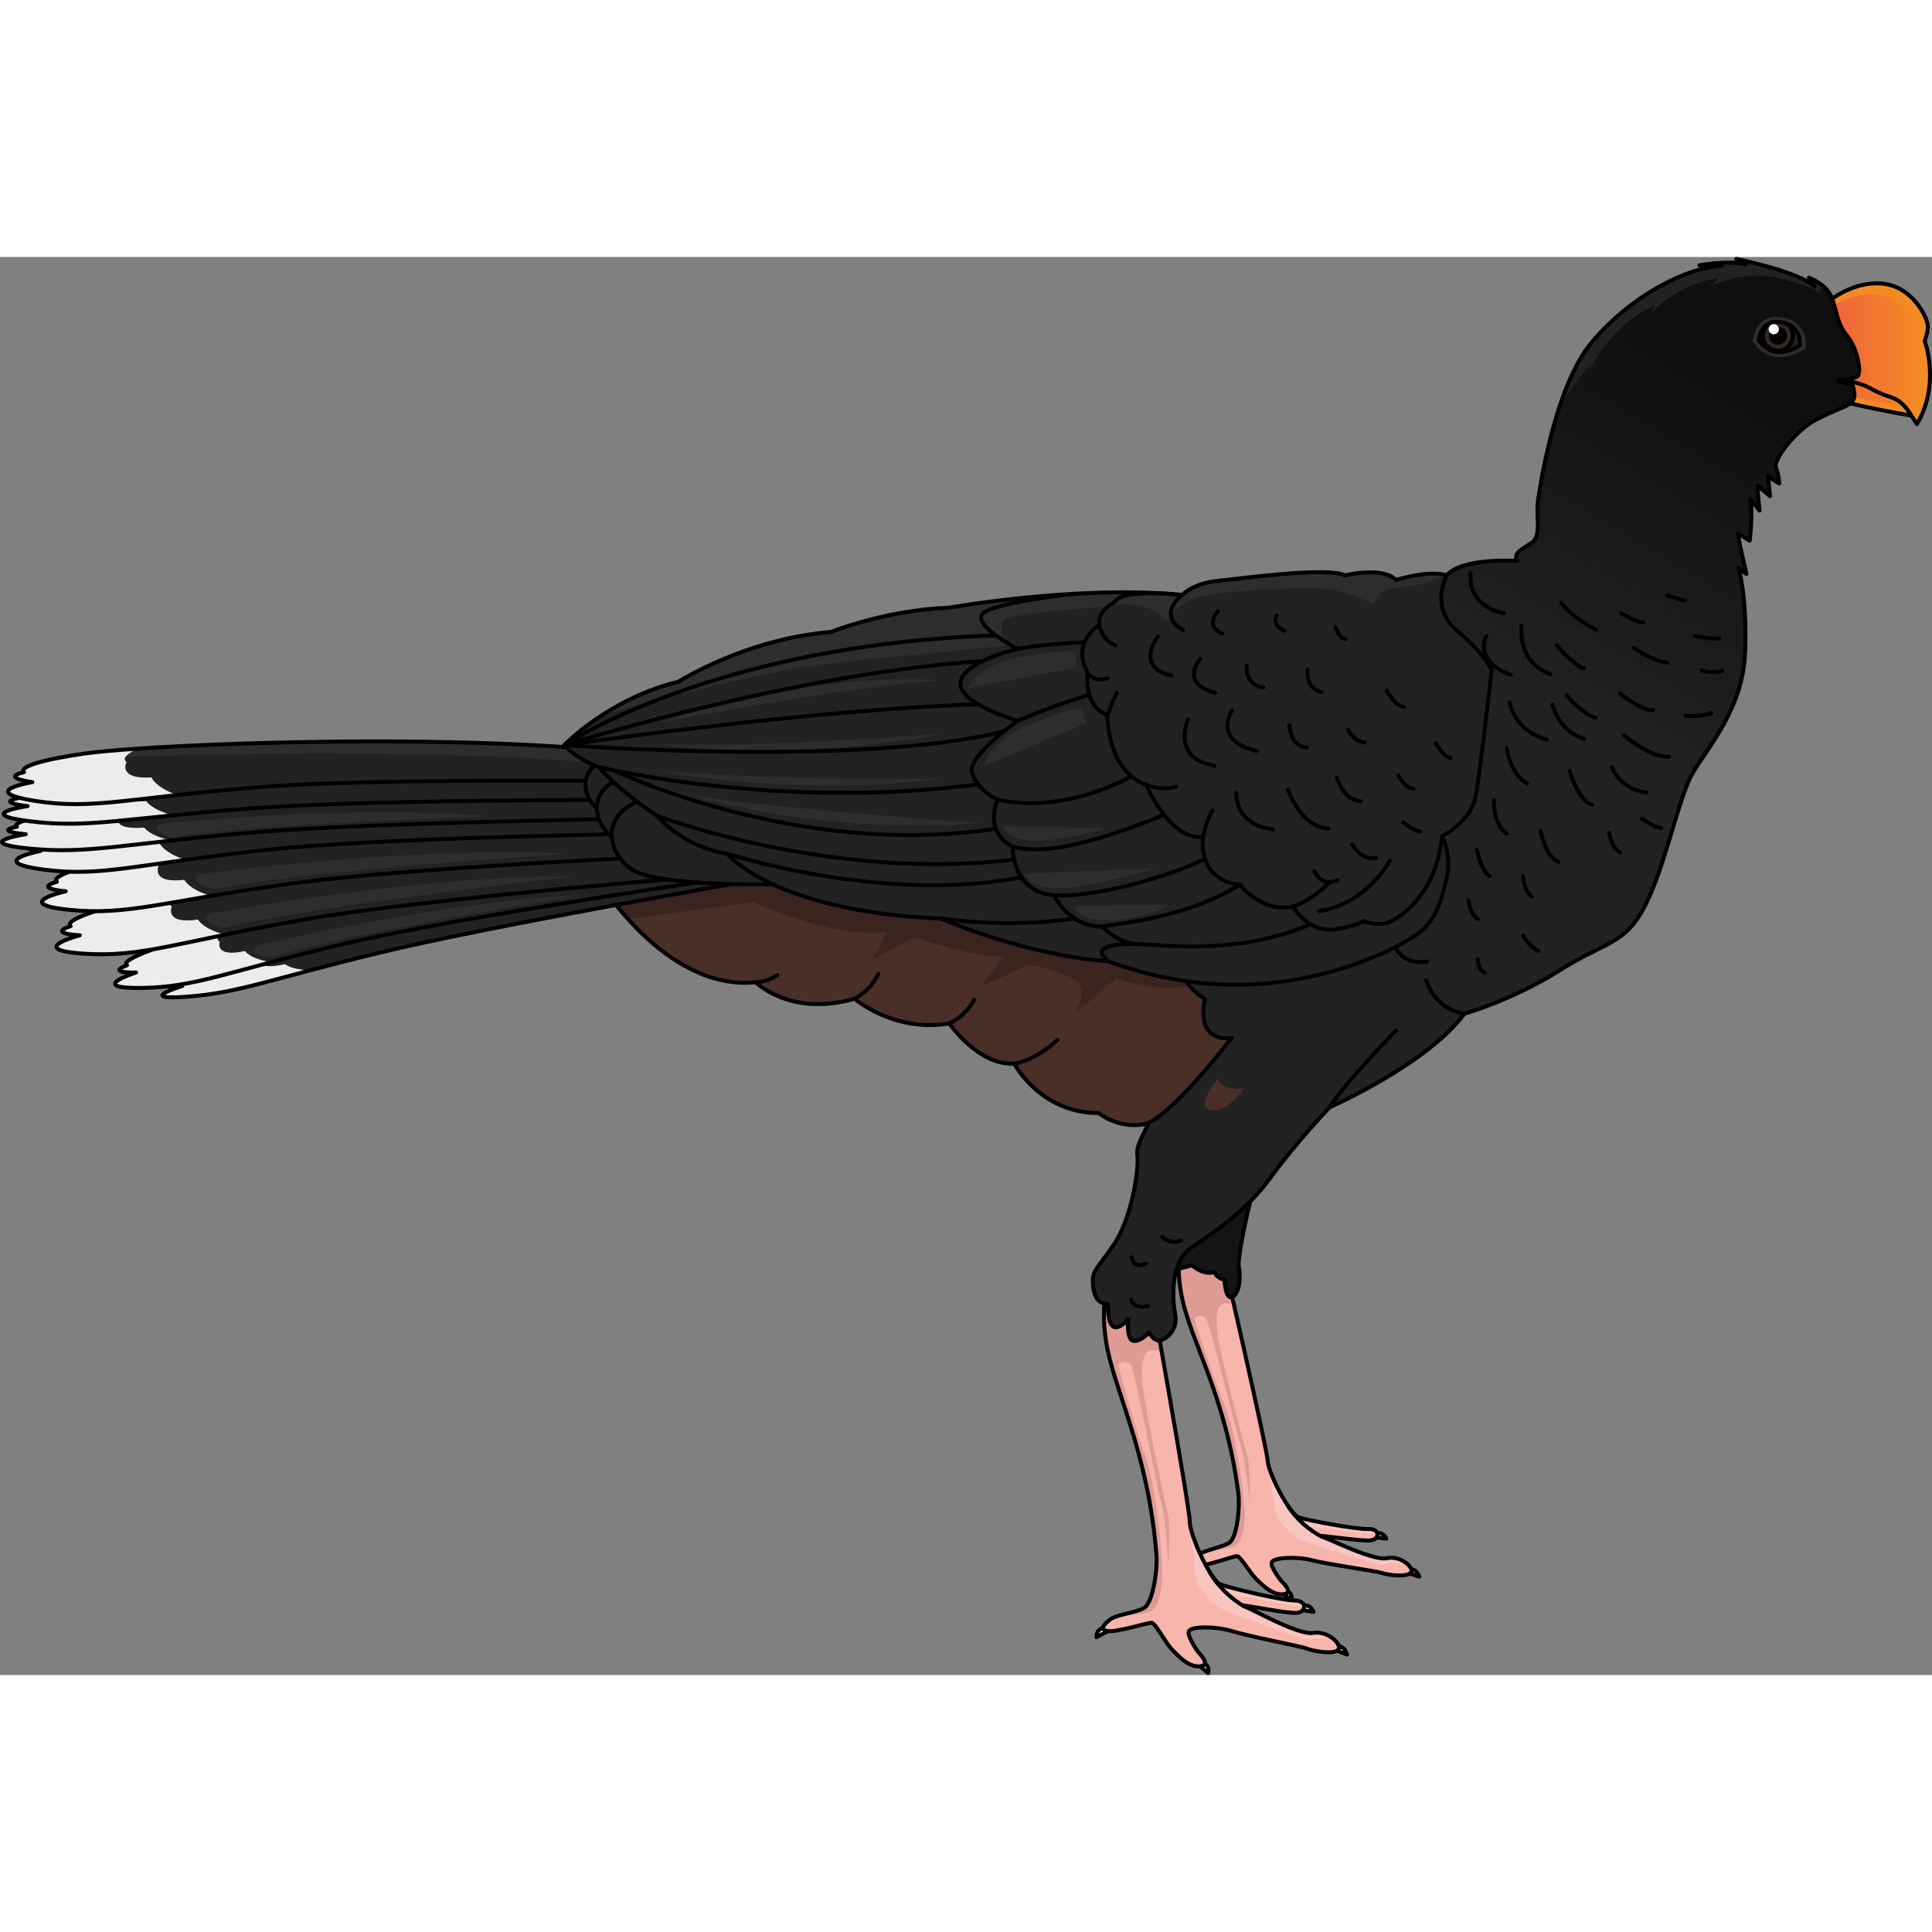 <?xml version="1.0" encoding="utf-8"?>
<!-- Created by: Science Figures, www.sciencefigures.org, Generator: Science Figures Editor -->
<svg version="1.1" id="Camada_1" xmlns="http://www.w3.org/2000/svg" xmlns:xlink="http://www.w3.org/1999/xlink" 
	 width="800px" height="800px" viewBox="0 0 488.177 358.321" enable-background="new 0 0 488.177 358.321"
	 xml:space="preserve">
<rect x="0" y="0" width="488.177" height="358.321" fill="#808080" stroke="none"/>
<g>
	<g>
		<g>
			<g>
				<path fill="#FFFFFF" stroke="#000000" stroke-linecap="round" stroke-linejoin="round" stroke-miterlimit="10" d="
					M347.651,322.514c0,0,1.717-0.621,2.648,1.344l-3.434-0.374L347.651,322.514z"/>
				<path fill="#FFFFFF" stroke="#000000" stroke-linecap="round" stroke-linejoin="round" stroke-miterlimit="10" d="
					M356.326,331.597c0,0,1.539-0.28,2.297,1.883l-3.273-1.105L356.326,331.597z"/>
				<path fill="#FFFFFF" stroke="#000000" stroke-linecap="round" stroke-linejoin="round" stroke-miterlimit="10" d="
					M324.746,336.885c0,0,1.945,0.302,1.604,2.5l-2.773-2.061L324.746,336.885z"/>
				<path fill="#FFFFFF" stroke="#000000" stroke-linecap="round" stroke-linejoin="round" stroke-miterlimit="10" d="
					M301.671,329.944c0,0-1.966,0.096-1.857,2.318l2.973-1.758L301.671,329.944z"/>
			</g>
			<g>
				<path fill="#F7B5AC" d="M299.792,245.564c0,0-3.483,5.667-1.186,17.127s11.103,25.052,14.293,49.638
					c0.46,3.544-0.314,11.298-2.278,12.551c-1.964,1.253-6.366,1.871-7.762,3.051c-1.454,1.23-2.514,2.518-0.554,2.782
					s9.351-2.413,10.217-2.455c0.866-0.042,3.417,4.385,4.915,5.835c2.108,2.04,4.444,4.205,7.027,3.789
					c2.583-0.416-0.636-3.235-0.636-3.235s-2.983-3.676-2.462-4.859c0.521-1.183,6.318-1.458,10.069-0.493
					c4.394,1.13,16.276,2.736,17.747,3.242s6.189,1.149,7.287-0.062s-2.574-4.433-6.009-3.686s-14.122-4.696-16.474-5.448
					c-2.351-0.753,10.182,1.341,12.477,0.94c2.295-0.402,2.167-2.999-0.719-2.858s-15.149-2.151-17.5-2.904
					s-7.781-11.191-7.936-14.365s-11.921-54.383-11.921-54.383L299.792,245.564z"/>
				<path fill="#F9C5C0" d="M355.628,330.267c-1.186-1.043-3.214-1.902-5.167-1.478c-3.435,0.747-14.122-4.696-16.474-5.448
					c-0.668-0.214-0.133-0.198,1.024-0.075l-3.685-2.512c0,0,9.427,1.456,16.729,2.093c0.021-0.756-0.727-1.502-2.309-1.424
					c-2.886,0.141-15.149-2.151-17.5-2.904c-2.186-0.7-7.031-9.769-7.826-13.592c0.397,2.763,1.757,12.085,2.222,13.312
					c0.547,1.443,4.04,5.105,5.975,5.911c1.935,0.806,19.039,6.337,20.296,6.276C350.034,330.372,352.3,329.685,355.628,330.267z"/>
				<path fill="#DD9B94" d="M309.358,264.511c0.556-0.083,1.423-0.08,2.376-0.067c-1.892-8.343-3.346-14.672-3.346-14.672
					l-8.596-4.208c0,0-3.483,5.667-1.186,17.127c2.297,11.459,11.103,25.052,14.293,49.637c0.46,3.544-0.314,11.298-2.278,12.552
					c-1.616,1.031-4.881,1.633-6.765,2.471c3.246-0.491,7.302-1.171,8.15-1.617c1.459-0.767,2.5-3.276,2.489-7.895
					c-0.011-4.618-2.158-20.522-5.185-28.088c-3.027-7.566-7.422-20.563-7.46-21.331s1.937-1.327,2.93-0.144
					c0.994,1.183,7.6,29.184,8.741,32.058c0.998,2.514,2.297,14.36,2.297,14.36s0.002-9.392-0.557-11.366
					c-0.559-1.974-6.572-24.158-7.495-30.426C306.845,266.636,307.83,264.74,309.358,264.511z"/>
				<path fill="none" stroke="#000000" stroke-linecap="round" stroke-linejoin="round" stroke-miterlimit="10" d="M299.792,245.564
					c0,0-3.483,5.667-1.186,17.127s11.103,25.052,14.293,49.638c0.46,3.544-0.314,11.298-2.278,12.551
					c-1.964,1.253-6.366,1.871-7.762,3.051c-1.454,1.23-2.514,2.518-0.554,2.782s9.351-2.413,10.217-2.455
					c0.866-0.042,3.417,4.385,4.915,5.835c2.108,2.04,4.444,4.205,7.027,3.789c2.583-0.416-0.636-3.235-0.636-3.235
					s-2.983-3.676-2.462-4.859c0.521-1.183,6.318-1.458,10.069-0.493c4.394,1.13,16.276,2.736,17.747,3.242s6.189,1.149,7.287-0.062
					s-2.574-4.433-6.009-3.686s-14.122-4.696-16.474-5.448c-2.351-0.753,10.182,1.341,12.477,0.94
					c2.295-0.402,2.167-2.999-0.719-2.858s-15.149-2.151-17.5-2.904s-7.781-11.191-7.936-14.365s-11.921-54.383-11.921-54.383
					L299.792,245.564z"/>
				<path fill="none" stroke="#000000" stroke-linecap="round" stroke-linejoin="round" stroke-miterlimit="10" d="M333.988,323.341
					c-2.913-1.421-6.567-4.481-8.54-7.77"/>
			</g>
		</g>
		<path fill="#141414" stroke="#000000" stroke-linecap="round" stroke-linejoin="round" stroke-miterlimit="10" d="
			M296.051,241.256c0,0-0.359,13.04,0,14.071c0.359,1.031,5.156-0.567,5.156-0.567s2.716,2.645,5.614,1.736
			c0,0,0.768,1.801,2.591,1.801c0,0,0.135,5.258,1.949,4.499s2.229-5.175,1.675-7.469c-0.554-2.295,3.048-18.781,4.849-23.492
			l-22.428,3.464L296.051,241.256z"/>
	</g>
	<g>
		<g>
			<path fill="#FFFFFF" stroke="#000000" stroke-linecap="round" stroke-linejoin="round" stroke-miterlimit="10" d="
				M329.121,340.767c0,0,1.883-0.579,2.782,1.588l-3.681-0.585L329.121,340.767z"/>
			<path fill="#FFFFFF" stroke="#000000" stroke-linecap="round" stroke-linejoin="round" stroke-miterlimit="10" d="
				M337.989,351.012c0,0,1.673-0.221,2.375,2.15l-3.469-1.363L337.989,351.012z"/>
			<path fill="#FFFFFF" stroke="#000000" stroke-linecap="round" stroke-linejoin="round" stroke-miterlimit="10" d="
				M303.682,355.043c0,0,2.08,0.428,1.596,2.778l-2.879-2.367L303.682,355.043z"/>
			<path fill="#FFFFFF" stroke="#000000" stroke-linecap="round" stroke-linejoin="round" stroke-miterlimit="10" d="
				M279.185,346.346c0,0-2.123,0-2.123,2.399l3.297-1.738L279.185,346.346z"/>
		</g>
		<g>
			<path fill="#F7B5AC" d="M281.614,255.326c0,0-4.052,5.923-2.182,18.392s10.642,27.58,12.781,54.24
				c0.308,3.843-0.935,12.157-3.117,13.404s-6.959,1.68-8.525,2.878c-1.632,1.249-2.842,2.581-0.744,2.968
				c2.098,0.388,10.203-2.106,11.138-2.106c0.935,0,3.451,4.906,4.988,6.546c2.164,2.31,4.567,4.766,7.372,4.454
				c2.805-0.312-0.514-3.519-0.514-3.519s-3.02-4.119-2.396-5.366s6.885-1.237,10.876,0c4.675,1.449,17.393,3.807,18.952,4.43
				c1.559,0.623,6.608,1.565,7.855,0.318c1.247-1.247-2.54-4.913-6.281-4.289s-14.969-5.805-17.463-6.74
				c-2.494-0.935,10.901,1.983,13.394,1.671c2.494-0.312,2.494-3.117-0.623-3.117s-16.21-3.117-18.703-4.052
				c-2.494-0.935-7.793-12.469-7.793-15.898s-9.975-59.227-9.975-59.227L281.614,255.326z"/>
			<path fill="#F9C5C0" d="M337.307,349.542c-1.223-1.186-3.362-2.219-5.49-1.865c-3.741,0.623-14.969-5.805-17.463-6.74
				c-0.708-0.265-0.133-0.22,1.107-0.026l-3.838-2.902c0,0,10.081,2.066,17.915,3.139c0.062-0.813-0.704-1.657-2.413-1.657
				c-3.117,0-16.21-3.117-18.703-4.052c-2.319-0.869-7.06-10.897-7.715-15.058c0.282,2.999,1.255,13.115,1.692,14.461
				c0.514,1.584,4.084,5.714,6.126,6.684c2.042,0.971,20.18,7.833,21.538,7.833C331.274,349.359,333.752,348.739,337.307,349.542z"
				/>
			<path fill="#DD9B94" d="M290.921,276.247c0.604-0.06,1.538-0.011,2.564,0.053c-1.598-9.09-2.831-15.986-2.831-15.986l-9.04-4.988
				c0,0-4.052,5.923-2.182,18.392c1.87,12.469,10.642,27.58,12.781,54.24c0.308,3.844-0.935,12.157-3.117,13.404
				c-1.796,1.026-5.345,1.502-7.42,2.306c3.524-0.358,7.929-0.877,8.867-1.312c1.612-0.749,2.867-3.398,3.099-8.375
				s-1.242-22.227-4.104-30.539c-2.862-8.312-6.912-22.548-6.912-23.378s2.157-1.327,3.165,0c1.008,1.327,6.649,31.847,7.726,35.004
				c0.942,2.762,1.717,15.595,1.717,15.595s0.498-10.12,0-12.277s-5.806-26.378-6.47-33.18
				C288.101,278.404,289.262,276.413,290.921,276.247z"/>
			<path fill="none" stroke="#000000" stroke-linecap="round" stroke-linejoin="round" stroke-miterlimit="10" d="M281.614,255.326
				c0,0-4.052,5.923-2.182,18.392s10.642,27.58,12.781,54.24c0.308,3.843-0.935,12.157-3.117,13.404s-6.959,1.68-8.525,2.878
				c-1.632,1.249-2.842,2.581-0.744,2.968c2.098,0.388,10.203-2.106,11.138-2.106c0.935,0,3.451,4.906,4.988,6.546
				c2.164,2.31,4.567,4.766,7.372,4.454c2.805-0.312-0.514-3.519-0.514-3.519s-3.02-4.119-2.396-5.366s6.885-1.237,10.876,0
				c4.675,1.449,17.393,3.807,18.952,4.43c1.559,0.623,6.608,1.565,7.855,0.318c1.247-1.247-2.54-4.913-6.281-4.289
				s-14.969-5.805-17.463-6.74c-2.494-0.935,10.901,1.983,13.394,1.671c2.494-0.312,2.494-3.117-0.623-3.117
				s-16.21-3.117-18.703-4.052c-2.494-0.935-7.793-12.469-7.793-15.898s-9.975-59.227-9.975-59.227L281.614,255.326z"/>
			<path fill="none" stroke="#000000" stroke-linecap="round" stroke-linejoin="round" stroke-miterlimit="10" d="M314.355,340.937
				c-3.064-1.685-6.84-5.175-8.792-8.824"/>
		</g>
	</g>
	<g>
		<g>
			<path fill="#F38B24" d="M459.463,13.583c0,0,6.029-6.916,14.896-6.916c8.866,0,12.768,8.955,12.768,10.817
				s-0.798,3.724-0.798,3.724s4.079,10.817-1.951,21.013l-1.419-2.128c0,0-17.29-2.926-24.028-5.497L459.463,13.583z"/>
			<linearGradient id="SVGID_1_" gradientUnits="userSpaceOnUse" x1="458.931" y1="24.445" x2="485.264" y2="24.445">
				<stop  offset="0" style="stop-color:#F05B40"/>
				<stop  offset="1" style="stop-color:#F38B24"/>
			</linearGradient>
			<path fill="url(#SVGID_1_)" d="M459.418,15.27c0,0,5.523-5.842,13.646-5.842c8.122,0,11.696,7.565,11.696,9.137
				c0,1.573-0.731,3.146-0.731,3.146s3.736,9.137-1.787,17.75l-1.3-1.798c0,0-15.839-2.472-22.012-4.644L459.418,15.27z"/>
			<path fill="none" stroke="#000000" stroke-linecap="round" stroke-linejoin="round" stroke-miterlimit="10" d="M459.463,13.583
				c0,0,6.029-6.916,14.896-6.916c8.866,0,12.768,8.955,12.768,10.817s-0.798,3.724-0.798,3.724s4.079,10.817-1.951,21.013
				l-1.419-2.128c0,0-17.29-2.926-24.028-5.497L459.463,13.583z"/>
			<path fill="none" stroke="#000000" stroke-linecap="round" stroke-linejoin="round" stroke-miterlimit="10" d="M482.959,40.094
				c0,0-1.862-3.547-4.788-4.522c-2.926-0.975-3.813-1.419-5.763-2.483c-1.951-1.064-4.723-1.757-7.637-1.942
				c-2.914-0.186-6.017-0.452-6.017-0.452"/>
		</g>
		<g>
			
				<linearGradient id="SVGID_00000081641391418694144260000007127320633624383644_" gradientUnits="userSpaceOnUse" x1="428.606" y1="23.367" x2="377.28" y2="108.591">
				<stop  offset="0" style="stop-color:#0F0F0F"/>
				<stop  offset="1" style="stop-color:#222222"/>
			</linearGradient>
			<path fill="url(#SVGID_00000081641391418694144260000007127320633624383644_)" d="M447.248,60.446
				c-0.327-3.358-0.52-5.194-0.52-5.194c0.691,0.807,2.85,1.981,2.85,1.981s-0.015-2.006-0.822-3.964
				c-0.806-1.959,4.954-9.448,10.024-12.098c5.069-2.65,7.604-3.111,9.102-4.493c1.498-1.383,0.115-4.493,0.115-4.493
				s-4.263-0.691-3.226-1.037c1.037-0.346,3.226-0.115,4.493-0.922c1.267-0.807,0.115-7.028-2.42-10.139s-2.535-5.415-3.802-9.332
				s-5.991-5.53-5.991-5.53l1.498,2.304C454.747,3.726,438.732,0.5,438.732,0.5l2.42,1.267C436.197,0.846,429.4,2.113,429.4,2.113
				l5.646,0.115c-9.217,0.461-23.273,7.835-32.952,19.471s-13.365,39.173-13.365,39.173c-0.834,4.368,0.985,9.493-1.661,11.312
				c-2.645,1.819-4.629,2.48-3.803,4.629c0,0-13.628-0.989-17.726,3.639l-47.91,7.934l-58.526,109.448
				c0,0,29.759,15.541,31.412,17.69c1.653,2.149-3.637,7.77-3.141,11.242c0.496,3.472-1.323,16.037-5.952,22.815
				s-5.786,6.613-5.125,11.077c0.661,4.464,3.637,3.803,3.637,3.803s-0.165,4.795,1.323,5.786c1.488,0.992,3.803-1.819,3.803-1.819
				s-0.496,5.125,1.323,5.456c1.819,0.331,3.968-2.149,3.968-2.149s1.157,2.48,2.976,1.984c1.819-0.496,4.299-2.976,3.637-6.448
				s-1.488-13.061,3.968-16.864c5.456-3.803,13.557-8.762,20.17-17.855c6.613-9.093,14.88-17.69,14.88-17.69
				s24.469-10.746,34.058-23.642c0,0,12.234-3.472,23.973-10.912c11.738-7.44,16.698-6.448,21.823-16.698
				c5.125-10.25,8.266-26.949,11.904-33.231s12.73-16.202,13.226-30.586s-1.653-21.162-1.653-21.162l1.984,1.488
				c0,0-1.819-7.605-2.149-10.25l2.976,1.819c0,0,0.827-6.613,0.165-10.416l2.315,2.811c0,0-0.496-4.299-0.496-6.282L447.248,60.446
				z"/>
			<g>
				<path fill="#222222" d="M401.238,29.839c-0.082,0.22-0.122,0.344-0.122,0.344L401.238,29.839z"/>
				<path fill="#222222" d="M460.023,9.428l-0.399-1.473c0,0,1.041-0.087,2.282,0.695c-1.86-2.398-4.855-3.427-4.855-3.427
					l1.498,2.304C454.747,3.726,438.732,0.5,438.732,0.5l2.42,1.268C436.197,0.846,429.4,2.113,429.4,2.113l5.646,0.115
					c-9.217,0.461-23.273,7.835-32.951,19.471c-3.475,4.178-6.173,10.405-8.21,16.672c2.531-4.458,5.423-8.723,8.328-11.278
					l-0.974,2.746c0.726-1.951,4.909-11.865,16.823-17.597l-0.897,1.993c0,0,6.379-7.376,16.945-8.871l-1.395,1.794
					c0,0,7.94-3.958,16.888-1.794C458.549,7.528,460.023,9.428,460.023,9.428z"/>
			</g>
			<path fill="#492F28" d="M307.567,207.737c0,0,1.562,3.124,6.768,2.343c0,0-4.165,6.248-8.33,5.467
				C301.84,214.766,307.567,207.737,307.567,207.737z"/>
			<path fill="none" stroke="#000000" stroke-linecap="round" stroke-linejoin="round" stroke-miterlimit="10" d="M447.248,60.446
				c-0.327-3.358-0.52-5.194-0.52-5.194c0.691,0.807,2.85,1.981,2.85,1.981s-0.015-2.006-0.822-3.964
				c-0.806-1.959,4.954-9.448,10.024-12.098c5.069-2.65,7.604-3.111,9.102-4.493c1.498-1.383,0.115-4.493,0.115-4.493
				s-4.263-0.691-3.226-1.037c1.037-0.346,3.226-0.115,4.493-0.922c1.267-0.807,0.115-7.028-2.42-10.139s-2.535-5.415-3.802-9.332
				s-5.991-5.53-5.991-5.53l1.498,2.304C454.747,3.726,438.732,0.5,438.732,0.5l2.42,1.267C436.197,0.846,429.4,2.113,429.4,2.113
				l5.646,0.115c-9.217,0.461-23.273,7.835-32.952,19.471s-13.365,39.173-13.365,39.173c-0.834,4.368,0.985,9.493-1.661,11.312
				c-2.645,1.819-4.629,2.48-3.803,4.629c0,0-13.628-0.989-17.726,3.639l-47.91,7.934l-58.526,109.448
				c0,0,29.759,15.541,31.412,17.69c1.653,2.149-3.637,7.77-3.141,11.242c0.496,3.472-1.323,16.037-5.952,22.815
				s-5.786,6.613-5.125,11.077c0.661,4.464,3.637,3.803,3.637,3.803s-0.165,4.795,1.323,5.786c1.488,0.992,3.803-1.819,3.803-1.819
				s-0.496,5.125,1.323,5.456c1.819,0.331,3.968-2.149,3.968-2.149s1.157,2.48,2.976,1.984c1.819-0.496,4.299-2.976,3.637-6.448
				s-1.488-13.061,3.968-16.864c5.456-3.803,13.557-8.762,20.17-17.855c6.613-9.093,14.88-17.69,14.88-17.69
				s24.469-10.746,34.058-23.642c0,0,12.234-3.472,23.973-10.912c11.738-7.44,16.698-6.448,21.823-16.698
				c5.125-10.25,8.266-26.949,11.904-33.231s12.73-16.202,13.226-30.586s-1.653-21.162-1.653-21.162l1.984,1.488
				c0,0-1.819-7.605-2.149-10.25l2.976,1.819c0,0,0.827-6.613,0.165-10.416l2.315,2.811c0,0-0.496-4.299-0.496-6.282L447.248,60.446
				z"/>
			<path fill="none" stroke="#000000" stroke-linecap="round" stroke-linejoin="round" stroke-miterlimit="10" d="M371.615,79.875
				c0,0-1.427,8.029,8.386,10.17"/>
			<path fill="none" stroke="#000000" stroke-linecap="round" stroke-linejoin="round" stroke-miterlimit="10" d="M375.54,95.755
				c0,0-3.39,6.423,6.245,9.814"/>
			<path fill="none" stroke="#000000" stroke-linecap="round" stroke-linejoin="round" stroke-miterlimit="10" d="M381.428,112.528
				c0,0,1.071,7.137,9.457,9.457"/>
			<path fill="none" stroke="#000000" stroke-linecap="round" stroke-linejoin="round" stroke-miterlimit="10" d="M396.595,129.835
				c0,0,2.32,7.851,5.71,8.565"/>
			<path fill="none" stroke="#000000" stroke-linecap="round" stroke-linejoin="round" stroke-miterlimit="10" d="M406.587,145.537
				c0,0,0.535,3.747,2.855,4.996"/>
			<path fill="none" stroke="#000000" stroke-linecap="round" stroke-linejoin="round" stroke-miterlimit="10" d="M380.715,124.125
				c0,0,0.892,6.602,5.174,8.921"/>
			<path fill="none" stroke="#000000" stroke-linecap="round" stroke-linejoin="round" stroke-miterlimit="10" d="M389.279,145.001
				c0,0,1.071,6.245,4.461,7.851"/>
			<path fill="none" stroke="#000000" stroke-linecap="round" stroke-linejoin="round" stroke-miterlimit="10" d="M377.503,137.329
				c0,0-0.357,5.888,3.212,8.386"/>
			<path fill="none" stroke="#000000" stroke-linecap="round" stroke-linejoin="round" stroke-miterlimit="10" d="M384.818,156.421
				c0,0,0.357,3.925,2.141,5.174"/>
			<path fill="none" stroke="#000000" stroke-linecap="round" stroke-linejoin="round" stroke-miterlimit="10" d="M373.221,149.819
				c0,0,0.892,5.353,3.212,6.602"/>
			<path fill="none" stroke="#000000" stroke-linecap="round" stroke-linejoin="round" stroke-miterlimit="10" d="M371.079,162.487
				c0,0,0.178,3.39,2.32,4.818"/>
			<path fill="none" stroke="#000000" stroke-linecap="round" stroke-linejoin="round" stroke-miterlimit="10" d="M370.039,191.221
				c-3.064-0.542-7.524-2.326-9.665-8.393"/>
			<path fill="none" stroke="#000000" stroke-linecap="round" stroke-linejoin="round" stroke-miterlimit="10" d="M351.274,170.873
				c0,0,1.071,8.565,9.278,7.137"/>
			<path fill="none" stroke="#000000" stroke-linecap="round" stroke-linejoin="round" stroke-miterlimit="10" d="M384.462,93.257
				c0,0-1.249,9.1,7.316,12.133"/>
			<path fill="none" stroke="#000000" stroke-linecap="round" stroke-linejoin="round" stroke-miterlimit="10" d="M392.312,113.063
				c0,0,1.249,6.602,8.029,8.743"/>
			<path fill="none" stroke="#000000" stroke-linecap="round" stroke-linejoin="round" stroke-miterlimit="10" d="M407.3,128.943
				c0,0,1.963,5.531,8.743,6.423"/>
			<path fill="none" stroke="#000000" stroke-linecap="round" stroke-linejoin="round" stroke-miterlimit="10" d="M414.794,141.968
				c0.714,0.178,3.39,2.32,4.996,2.32"/>
			<path fill="none" stroke="#000000" stroke-linecap="round" stroke-linejoin="round" stroke-miterlimit="10" d="M410.333,120.914
				c0,0,6.78,5.71,11.419,5.353"/>
			<path fill="none" stroke="#000000" stroke-linecap="round" stroke-linejoin="round" stroke-miterlimit="10" d="M395.881,110.743
				c0,0,3.925,4.818,7.316,5.71"/>
			<path fill="none" stroke="#000000" stroke-linecap="round" stroke-linejoin="round" stroke-miterlimit="10" d="M393.383,98.075
				c0,0,4.282,5.174,6.78,5.888"/>
			<path fill="none" stroke="#000000" stroke-linecap="round" stroke-linejoin="round" stroke-miterlimit="10" d="M409.263,110.208
				c0,0,5.71,4.639,8.386,4.282"/>
			<path fill="none" stroke="#000000" stroke-linecap="round" stroke-linejoin="round" stroke-miterlimit="10" d="M425.857,115.918
				c0,0,4.818,0.357,6.602-0.714"/>
			<path fill="none" stroke="#000000" stroke-linecap="round" stroke-linejoin="round" stroke-miterlimit="10" d="M394.453,87.369
				c0,0,2.676,3.747,8.743,6.78"/>
			<path fill="none" stroke="#000000" stroke-linecap="round" stroke-linejoin="round" stroke-miterlimit="10" d="M412.831,98.789
				c0,0,4.818,3.39,8.565,3.747"/>
			<path fill="none" stroke="#000000" stroke-linecap="round" stroke-linejoin="round" stroke-miterlimit="10" d="M429.961,104.498
				c0,0,3.569,0.892,5.174,0"/>
			<path fill="none" stroke="#000000" stroke-linecap="round" stroke-linejoin="round" stroke-miterlimit="10" d="M409.62,90.046
				c0,0,3.925,2.32,5.531,2.32"/>
			<path fill="none" stroke="#000000" stroke-linecap="round" stroke-linejoin="round" stroke-miterlimit="10" d="M428.355,95.755
				c0,0,4.461,1.071,6.067,0.535"/>
			
				<line fill="none" stroke="#000000" stroke-linecap="round" stroke-linejoin="round" stroke-miterlimit="10" x1="421.396" y1="85.585" x2="425.678" y2="86.834"/>
			<path fill="none" stroke="#000000" stroke-linecap="round" stroke-linejoin="round" stroke-miterlimit="10" d="M384.818,171.409
				c0,0,1.606,3.033,3.925,3.925"/>
			<path fill="none" stroke="#000000" stroke-linecap="round" stroke-linejoin="round" stroke-miterlimit="10" d="M373.399,177.475
				c0,0,0,2.676,1.784,3.39"/>
			<path fill="none" stroke="#000000" stroke-linecap="round" stroke-linejoin="round" stroke-miterlimit="10" d="M352.701,195.496
				c0,0-12.742,13.04-16.72,19.367"/>
			<path fill="none" stroke="#000000" stroke-linecap="round" stroke-linejoin="round" stroke-miterlimit="10" d="M285.97,252.771
				c0,0,0.357,3.033,3.569,1.606"/>
			<path fill="none" stroke="#000000" stroke-linecap="round" stroke-linejoin="round" stroke-miterlimit="10" d="M285.791,263.477
				c0,0,0.535,2.498,4.282,1.606"/>
			<path fill="none" stroke="#000000" stroke-linecap="round" stroke-linejoin="round" stroke-miterlimit="10" d="M293.642,247.597
				c0,0,2.32,2.141,4.818,0.892"/>
		</g>
	</g>
	<g>
		<path fill="#492F28" d="M150.333,156.193c0,0,17.181,29.416,40.61,27.074c0,0,8.851,8.851,24.991,4.165
			c0,0,9.892,8.591,23.95,6.248c0,0,7.289,10.673,16.4,10.153c0,0,6.508,12.495,21.346,12.495c0,0,4.686,3.905,11.194,2.864
			s22.388-21.867,22.388-21.867s-9.111,1.822-6.768-9.892c0,0-8.591-4.165-5.987-14.578c0,0-115.843-22.648-128.339-23.169
			C157.622,149.165,150.333,156.193,150.333,156.193z"/>
		<path fill="#3A241F" d="M282.026,182.2c0,0,9.632,3.789,18.51,1.924c-1.834-2.32-3.365-5.945-2.108-11.137
			c-0.122-0.07-0.247-0.14-0.372-0.21c-7.336-1.432-115.866-22.587-127.938-23.09c-12.495-0.521-19.784,6.508-19.784,6.508
			s3.06,5.227,8.345,11.097l31.612-4.259c0,0,20.31,9.356,33.774,7.531l-3.423,6.846l10.497-5.477c0,0,16.43,5.477,22.592,4.792
			l-5.933,7.531c0,0,7.987-3.195,11.866-5.477c0,0,9.356,1.826,12.323,4.107c2.967,2.282-0.228,8.215-0.228,8.215L282.026,182.2z"/>
		<path fill="none" stroke="#000000" stroke-linecap="round" stroke-linejoin="round" stroke-miterlimit="10" d="M150.333,156.193
			c0,0,17.181,29.416,40.61,27.074c0,0,8.851,8.851,24.991,4.165c0,0,9.892,8.591,23.95,6.248c0,0,7.289,10.673,16.4,10.153
			c0,0,6.508,12.495,21.346,12.495c0,0,4.686,3.905,11.194,2.864s22.388-21.867,22.388-21.867s-9.111,1.822-6.768-9.892
			c0,0-8.591-4.165-5.987-14.578c0,0-115.843-22.648-128.339-23.169C157.622,149.165,150.333,156.193,150.333,156.193z"/>
		<path fill="none" stroke="#000000" stroke-linecap="round" stroke-linejoin="round" stroke-miterlimit="10" d="M215.934,187.432
			c0,0,3.905-1.822,5.987-6.248"/>
		<path fill="none" stroke="#000000" stroke-linecap="round" stroke-linejoin="round" stroke-miterlimit="10" d="M239.884,193.68
			c0,0,4.165-1.822,6.248-5.987"/>
		<path fill="none" stroke="#000000" stroke-linecap="round" stroke-linejoin="round" stroke-miterlimit="10" d="M256.284,203.832
			c0,0,4.946-0.521,10.934-5.987"/>
		<path fill="none" stroke="#000000" stroke-linecap="round" stroke-linejoin="round" stroke-miterlimit="10" d="M190.943,183.267
			c0,0,2.864,0,5.467-1.822"/>
	</g>
	<g>
		<g>
			<path fill="#222222" d="M191.613,157.273c0,0-67.959,11.788-95.902,18.574c-27.943,6.786-35.255,10.088-48.479,11.068
				c-13.223,0.98-1.211-2.683-1.211-2.683s-7.33,0.677-2.213-1.149c0,0-3.042-0.645,12.137-5.093s90.063-20.299,128.272-23.063
				L191.613,157.273z"/>
			<path fill="#EBEDED" d="M67.957,174.955c-5.345,1.25-9.5,2.299-12.012,3.035c-15.179,4.447-12.137,5.093-12.137,5.093
				c-5.117,1.826,2.213,1.149,2.213,1.149s-12.012,3.663,1.211,2.684c9.954-0.738,16.562-2.792,31.138-6.657
				c-5.193-0.272-6.333-1.572-6.333-1.572c-7.503,1.708-6.084-1.291-6.084-1.291C64.677,177.058,65.865,176.083,67.957,174.955z"/>
			<path fill="none" stroke="#000000" stroke-linecap="round" stroke-linejoin="round" stroke-miterlimit="10" d="M191.613,157.273
				c0,0-67.959,11.788-95.902,18.574c-27.943,6.786-35.255,10.088-48.479,11.068c-13.223,0.98-1.211-2.683-1.211-2.683
				s-7.33,0.677-2.213-1.149c0,0-3.042-0.645,12.137-5.093s90.063-20.299,128.272-23.063L191.613,157.273z"/>
		</g>
		<g>
			<path fill="#222222" d="M188.266,156.255c0,0-71.805,10.33-101.375,17.322c-29.57,6.993-37.343,10.983-51.284,11.133
				s-1.213-3.912-1.213-3.912s-7.732,0.273-2.303-1.833c0,0-3.187-1.198,12.893-6.074s95.268-20.31,135.55-20.648L188.266,156.255z"
				/>
			<path fill="#2D2D2D" d="M65.095,173.922c0,0,48.557-11.455,81.869-12.729c0,0-60.148,9.932-78.744,15.852
				C68.22,177.045,61.419,175.926,65.095,173.922z"/>
			<path fill="#EBEDED" d="M57.699,169.717c-5.655,1.269-10.053,2.366-12.714,3.173c-16.08,4.875-12.893,6.074-12.893,6.074
				c-5.429,2.106,2.303,1.833,2.303,1.833s-12.729,4.062,1.213,3.912c10.495-0.113,17.497-2.403,32.93-6.51
				c-5.459-0.871-6.629-2.818-6.629-2.818c-7.937,1.716-6.374-2.396-6.374-2.396C54.198,172.387,55.471,171.119,57.699,169.717z"/>
			<path fill="none" stroke="#000000" stroke-linecap="round" stroke-linejoin="round" stroke-miterlimit="10" d="M188.266,156.255
				c0,0-71.805,10.33-101.375,17.322c-29.57,6.993-37.343,10.983-51.284,11.133s-1.213-3.912-1.213-3.912s-7.732,0.273-2.303-1.833
				c0,0-3.187-1.198,12.893-6.074s95.268-20.31,135.55-20.648L188.266,156.255z"/>
		</g>
		<g>
			<path fill="#222222" d="M186.737,155.805c0,0-77.64,5.972-109.825,11.613c-32.184,5.641-40.811,9.622-55.742,8.627
				s-0.995-4.645-0.995-4.645s-8.295-0.332-2.323-2.323c0,0-3.318-1.659,14.267-5.972s103.521-15.594,146.654-12.608
				L186.737,155.805z"/>
			<path fill="#2D2D2D" d="M53.23,165.886c0,0,54.848-9.906,92.086-9.355c0,0-67.689,7.521-88.784,13.024
				C56.532,169.555,49.011,167.904,53.23,165.886z"/>
			<path fill="#EBEDED" d="M45.971,160.486c-6.15,0.999-10.941,1.905-13.851,2.618c-17.585,4.313-14.267,5.972-14.267,5.972
				c-5.972,1.991,2.323,2.323,2.323,2.323s-13.935,3.65,0.995,4.645c11.239,0.749,18.91-1.322,35.743-4.798
				c-5.775-1.47-6.877-3.829-6.877-3.829c-8.627,1.327-6.636-3.318-6.636-3.318C42.018,163.293,43.479,161.927,45.971,160.486z"/>
			<path fill="none" stroke="#000000" stroke-linecap="round" stroke-linejoin="round" stroke-miterlimit="10" d="M186.737,155.805
				c0,0-77.64,5.972-109.825,11.613c-32.184,5.641-40.811,9.622-55.742,8.627s-0.995-4.645-0.995-4.645s-8.295-0.332-2.323-2.323
				c0,0-3.318-1.659,14.267-5.972s103.521-15.594,146.654-12.608L186.737,155.805z"/>
		</g>
		<g>
			<path fill="#222222" d="M183.626,150.737c0,0-77.806,3.153-110.174,7.622s-41.133,8.136-56.018,6.6s-0.826-4.678-0.826-4.678
				s-8.277-0.632-2.237-2.405c0,0-3.256-1.778,14.474-5.451s104.018-11.83,147.015-7.282L183.626,150.737z"/>
			<path fill="#2D2D2D" d="M50.782,155.932c0,0,55.249-7.35,92.421-5.073c0,0-67.965,4.373-89.293,8.891
				C53.91,159.75,46.474,157.752,50.782,155.932z"/>
			<path fill="#EBEDED" d="M42.783,150.31c-6.182,0.776-11.003,1.507-13.937,2.114c-17.73,3.673-14.474,5.451-14.474,5.451
				c-6.041,1.773,2.237,2.405,2.237,2.405s-14.059,3.142,0.826,4.678c11.205,1.156,18.946-0.636,35.893-3.499
				c-5.718-1.678-6.733-4.075-6.733-4.075c-8.669,1.013-6.511-3.556-6.511-3.556C38.731,152.972,40.24,151.659,42.783,150.31z"/>
			<path fill="none" stroke="#000000" stroke-linecap="round" stroke-linejoin="round" stroke-miterlimit="10" d="M183.626,150.737
				c0,0-77.806,3.153-110.174,7.622s-41.133,8.136-56.018,6.6s-0.826-4.678-0.826-4.678s-8.277-0.632-2.237-2.405
				c0,0-3.256-1.778,14.474-5.451s104.018-11.83,147.015-7.282L183.626,150.737z"/>
		</g>
		<g>
			<path fill="#222222" d="M177.463,145.482c0,0-77.865,0.853-110.351,4.365c-32.486,3.512-41.355,6.917-56.189,4.942
				s-0.688-4.701-0.688-4.701s-8.255-0.877-2.165-2.47c0,0-3.202-1.874,14.629-5.021c17.831-3.147,104.322-8.752,147.166-2.936
				L177.463,145.482z"/>
			<path fill="#EBEDED" d="M36.694,140.895c-6.203,0.593-11.043,1.181-13.994,1.702c-17.831,3.147-14.629,5.021-14.629,5.021
				c-6.09,1.594,2.165,2.47,2.165,2.47s-14.145,2.725,0.688,4.701c11.166,1.487,18.956-0.076,35.981-2.437
				c-5.666-1.846-6.61-4.273-6.61-4.273c-8.695,0.757-6.403-3.747-6.403-3.747C32.565,143.436,34.112,142.169,36.694,140.895z"/>
			<path fill="none" stroke="#000000" stroke-linecap="round" stroke-linejoin="round" stroke-miterlimit="10" d="M177.463,145.482
				c0,0-77.865,0.853-110.351,4.365c-32.486,3.512-41.355,6.917-56.189,4.942s-0.688-4.701-0.688-4.701s-8.255-0.877-2.165-2.47
				c0,0-3.202-1.874,14.629-5.021c17.831-3.147,104.322-8.752,147.166-2.936L177.463,145.482z"/>
		</g>
		<g>
			<path fill="#222222" d="M173.451,141.72c0,0-77.771,0.933-110.124,3.753s-41.115,5.476-55.993,4.006
				c-14.878-1.469-0.826-3.619-0.826-3.619s-8.274-0.646-2.236-1.896c0,0-3.254-1.432,14.468-3.92
				c17.722-2.488,103.971-7.112,146.949-2.782L173.451,141.72z"/>
			<path fill="#2D2D2D" d="M40.821,143.192c0,0,49.643-4.963,82.833-1.84c0,0-60.932,1.928-80.146,5.347
				C43.508,146.699,36.914,144.694,40.821,143.192z"/>
			<path fill="#EBEDED" d="M32.671,138.683c-6.18,0.479-10.998,0.949-13.931,1.361c-17.722,2.488-14.468,3.92-14.468,3.92
				c-6.038,1.249,2.236,1.896,2.236,1.896s-14.052,2.15,0.826,3.619c11.2,1.106,18.937-0.125,35.877-2.005
				c-5.715-1.403-6.73-3.269-6.73-3.269c-8.665,0.614-6.508-2.864-6.508-2.864C28.621,140.656,30.129,139.674,32.671,138.683z"/>
			<path fill="none" stroke="#000000" stroke-linecap="round" stroke-linejoin="round" stroke-miterlimit="10" d="M173.451,141.72
				c0,0-77.771,0.933-110.124,3.753s-41.115,5.476-55.993,4.006c-14.878-1.469-0.826-3.619-0.826-3.619s-8.274-0.646-2.236-1.896
				c0,0-3.254-1.432,14.468-3.92c17.722-2.488,103.971-7.112,146.949-2.782L173.451,141.72z"/>
		</g>
		<g>
			<path fill="#222222" d="M174.03,137.164c0,0-77.793-0.317-110.214,2.136c-32.421,2.453-41.246,5.127-56.089,3.316
				c-14.843-1.812-0.739-3.86-0.739-3.86s-8.258-0.826-2.19-2.052c0,0-3.22-1.577,14.562-3.923s104.142-5.809,147.016-0.486
				L174.03,137.164z"/>
			<path fill="#EBEDED" d="M33.324,131.57c-6.191,0.405-11.021,0.823-13.964,1.212c-17.782,2.346-14.562,3.923-14.562,3.923
				c-6.068,1.226,2.19,2.052,2.19,2.052s-14.104,2.048,0.739,3.86c11.173,1.363,18.94,0.185,35.926-1.527
				c-5.682-1.586-6.652-3.586-6.652-3.586c-8.68,0.507-6.439-3.153-6.439-3.153C29.226,133.598,30.758,132.58,33.324,131.57z"/>
			<path fill="none" stroke="#000000" stroke-linecap="round" stroke-linejoin="round" stroke-miterlimit="10" d="M174.03,137.164
				c0,0-77.793-0.317-110.214,2.136c-32.421,2.453-41.246,5.127-56.089,3.316c-14.843-1.812-0.739-3.86-0.739-3.86
				s-8.258-0.826-2.19-2.052c0,0-3.22-1.577,14.562-3.923s104.142-5.809,147.016-0.486L174.03,137.164z"/>
		</g>
		<g>
			<path fill="#222222" d="M175.463,132.615c0,0-77.86-1.248-110.428,1.386c-32.568,2.634-41.527,5.799-56.301,3.424
				c-14.774-2.375-0.561-4.717-0.561-4.717s-8.228-1.099-2.097-2.528c0,0-3.15-1.959,14.759-4.625s104.52-5.934,147.191,1.036
				L175.463,132.615z"/>
			<path fill="#2D2D2D" d="M171.953,129.772l-3.927-3.181c-42.671-6.971-129.282-3.702-147.191-1.036
				c-3.61,0.537-6.353,1.045-8.45,1.515C34.739,126.009,114.902,122.913,171.953,129.772z"/>
			<path fill="#EBEDED" d="M34.869,124.231c-6.216,0.425-11.071,0.882-14.034,1.324c-17.909,2.665-14.759,4.625-14.759,4.625
				c-6.131,1.429,2.097,2.528,2.097,2.528s-14.214,2.343,0.561,4.718c11.122,1.787,18.952,0.436,36.034-1.465
				c-5.614-1.999-6.492-4.449-6.492-4.449c-8.713,0.522-6.3-3.919-6.3-3.919C30.673,126.66,32.254,125.435,34.869,124.231z"/>
			<path fill="none" stroke="#000000" stroke-linecap="round" stroke-linejoin="round" stroke-miterlimit="10" d="M175.463,132.615
				c0,0-77.86-1.248-110.428,1.386c-32.568,2.634-41.527,5.799-56.301,3.424c-14.774-2.375-0.561-4.717-0.561-4.717
				s-8.228-1.099-2.097-2.528c0,0-3.15-1.959,14.759-4.625s104.52-5.934,147.191,1.036L175.463,132.615z"/>
		</g>
	</g>
	<g>
		<path fill="#222222" stroke="#000000" stroke-linecap="round" stroke-linejoin="round" stroke-miterlimit="10" d="
			M181.726,144.511c0,0-22.98-0.732-29.567-4.245c-6.587-3.513-9.807-20.053,24.005-12.734L181.726,144.511z"/>
		<path fill="#222222" stroke="#000000" stroke-linecap="round" stroke-linejoin="round" stroke-miterlimit="10" d="
			M190.228,152.255c0,0-26.79-0.853-34.469-4.948c-7.679-4.095-11.433-23.377,27.984-14.845L190.228,152.255z"/>
		<path fill="#222222" stroke="#000000" stroke-linecap="round" stroke-linejoin="round" stroke-miterlimit="10" d="
			M200.063,158.432c0,0-30.336,0.986-39.311-3.084c-8.975-4.069-14.621-25.585,30.543-18.813L200.063,158.432z"/>
	</g>
	<g>
		<path fill="#2D2D2D" d="M442.872,21.298c0,0,0.418-7.281,7.522-5.996s5.85,7.816,5.85,7.816S447.991,29.114,442.872,21.298z"/>
		<path fill="#222222" stroke="#000000" stroke-linecap="round" stroke-linejoin="round" stroke-miterlimit="10" d="M444.429,21.031
			c0,0,0.321-5.453,5.773-4.49c5.453,0.962,4.49,5.853,4.49,5.853S448.358,26.884,444.429,21.031z"/>
		<path fill="#332921" stroke="#000000" stroke-linecap="round" stroke-linejoin="round" stroke-miterlimit="10" d="M453.029,19.888
			c0-1.208-0.576-2.271-1.456-2.965c-0.409-0.155-0.852-0.291-1.371-0.382c-1.351-0.239-2.386-0.082-3.18,0.287
			c-0.948,0.689-1.571,1.798-1.571,3.06c0,2.092,1.696,3.789,3.789,3.789C451.333,23.677,453.029,21.98,453.029,19.888z"/>
		
			<circle stroke="#000000" stroke-linecap="round" stroke-linejoin="round" stroke-miterlimit="10" cx="449.24" cy="19.888" r="1.805"/>
		<circle fill="#FFFFFF" cx="448.199" cy="18.257" r="1.288"/>
	</g>
	<g>
		<path fill="#222222" d="M357.076,171.806c0,0-33.564,22.474-77.052,6.129c0,0-17.804-0.584-42.32-10.799
			c0,0-38.107-0.402-54.077-16.399c0,0-9.549-0.821-17.721-9.577c0,0-9.632-6.421-14.593-12.258c0,0-5.254-1.751-8.756-5.545
			c0,0,11.091-11.675,28.895-16.053c0,0,16.928-10.799,38.526-12.55c0,0,13.718-5.545,29.77-6.129c0,0,32.981-5.837,58.957-3.211
			c0,0,2.62-2.833,8.464-3.502c10.297-1.18,28.603-3.502,32.689-1.459c0,0,9.632-2.335,12.842,1.167c0,0,8.464-2.627,12.842-1.167
			c0,0-4.378,8.172,2.627,14.009c7.005,5.837,8.756,9.923,8.756,9.923s-2.919,25.976-4.086,32.105s-8.464,9.923-8.464,9.923
			s2.627,4.962,1.167,10.507C364.08,162.466,363.205,168.012,357.076,171.806z"/>
		<path fill="#2D2D2D" d="M271.895,103.701l-27.47,5.346c0,0,2.524-5.197,10.543-7.276c8.018-2.079,16.779-2.227,16.779-2.227
			L271.895,103.701z"/>
		<path fill="#2D2D2D" d="M274.428,117.821l-25.818,10.799c0,0,1.419-5.601,8.85-9.26c7.431-3.66,15.98-5.58,15.98-5.58
			L274.428,117.821z"/>
		<path fill="#2D2D2D" d="M279.631,144.332l-26.445-0.54c0,0,1.541,4.177,9.807,3.653
			C271.26,146.922,279.631,144.332,279.631,144.332L279.631,144.332z"/>
		<path fill="#2D2D2D" d="M295.653,163.689l-24.5,0.297c0,0,1.541,4.177,9.807,3.653
			C289.227,167.116,295.653,163.689,295.653,163.689L295.653,163.689z"/>
		<path fill="#2D2D2D" d="M291.941,154.483l-32.964,1.336c0,0,1.541,4.177,9.807,3.653
			C277.051,158.949,291.941,154.483,291.941,154.483L291.941,154.483z"/>
		<path fill="#2D2D2D" d="M166.766,117.658c0,0,45.586-8.909,70.68-10.691C237.446,106.967,205.225,104.146,166.766,117.658z"/>
		<path fill="#2D2D2D" d="M238.337,120.48c0,0-48.078,3.778-73.204,2.524C165.133,123.004,198.246,128.201,238.337,120.48z"/>
		<path fill="#2D2D2D" d="M238.491,131.776c0,0-48.222,0.638-73.213-2.25C165.278,129.526,197.982,136.869,238.491,131.776z"/>
		<path fill="#2D2D2D" d="M248.059,143.028c0,0-49.027-3.128-73.868-7.106C174.191,135.922,207.366,146.344,248.059,143.028z"/>
		<path fill="#2D2D2D" d="M352.698,81.62c-3.211-3.502-12.842-1.167-12.842-1.167c-4.086-2.043-22.392,0.28-32.689,1.459
			c-5.844,0.67-8.464,3.502-8.464,3.502c-25.976-2.627-58.957,3.21-58.957,3.21c-16.053,0.584-29.77,6.129-29.77,6.129
			c-21.598,1.751-38.526,12.55-38.526,12.55c-8.013,1.97-14.66,5.418-19.554,8.615c16.663-4.875,42.739-11.813,62.025-13.716
			c30.619-3.021,40.69-4.029,40.69-4.029s-3.626-5.842,0.201-7.05s24.575-2.82,24.575-2.82s4.432-1.007,8.662-0.201
			c4.23,0.806,7.05,4.23,7.05,4.23s0.604-4.029,7.453-6.245c6.849-2.216,27.798-2.619,32.633-2.216s11.885,3.827,11.885,3.827
			s1.007-4.029,6.446-4.23c5.439-0.202,12.023-3.017,12.023-3.017C361.162,78.993,352.698,81.62,352.698,81.62z"/>
		<path fill="none" stroke="#000000" stroke-linecap="round" stroke-linejoin="round" stroke-miterlimit="10" d="M357.076,171.806
			c0,0-33.564,22.474-77.052,6.129c0,0-17.804-0.584-42.32-10.799c0,0-38.107-0.402-54.077-16.399c0,0-9.549-0.821-17.721-9.577
			c0,0-9.632-6.421-14.593-12.258c0,0-5.254-1.751-8.756-5.545c0,0,11.091-11.675,28.895-16.053c0,0,16.928-10.799,38.526-12.55
			c0,0,13.718-5.545,29.77-6.129c0,0,32.981-5.837,58.957-3.211c0,0,2.62-2.833,8.464-3.502c10.297-1.18,28.603-3.502,32.689-1.459
			c0,0,9.632-2.335,12.842,1.167c0,0,8.464-2.627,12.842-1.167c0,0-4.378,8.172,2.627,14.009c7.005,5.837,8.756,9.923,8.756,9.923
			s-2.919,25.976-4.086,32.105s-8.464,9.923-8.464,9.923s2.627,4.962,1.167,10.507C364.08,162.466,363.205,168.012,357.076,171.806z
			"/>
		<path fill="none" stroke="#000000" stroke-linecap="round" stroke-linejoin="round" stroke-miterlimit="10" d="M298.95,94.277
			c-6.887-3.885-0.248-8.863-0.248-8.863s-15.172-1.858-17.244,1.92c0,0-4.387,2.194-3.656,5.606c0,0-7.312,4.387-2.925,12.186
			c0,0-1.34,8.165,4.996,10.724c0,0-0.366,13.771,9.749,17.548c0,0,5.971,14.136,14.38,13.161c0,0-1.828,10.724,9.262,12.064
			c0,0,5.728,7.312,13.405,5.484c0,0,4.021,7.068,11.09,5.728c7.068-1.34,6.581-2.072,6.581-2.072s4.753,1.95,7.921-0.366
			c0,0,10.608-5.223,12.111-20.984"/>
		<path fill="none" stroke="#000000" stroke-linecap="round" stroke-linejoin="round" stroke-miterlimit="10" d="M271.707,85.089
			c0,0-18.155,1.88-22.786,4.561c-4.631,2.681,8.165,9.383,8.165,9.383s-13.771,3.168-14.38,8.53s14.5,9.627,14.5,9.627
			s-12.794,8.774-11.576,13.161c1.219,4.387,6.459,6.779,6.459,6.779s-3.778,7.845,3.778,11.866c0,0-0.244,11.455,10.48,12.308
			c0,0,3.534,7.921,12.186,7.921c0,0,3.9,4.143,8.53,4.387c0,0-13.107-0.495-7.041,4.322"/>
		<path fill="none" stroke="#000000" stroke-linecap="round" stroke-linejoin="round" stroke-miterlimit="10" d="M287.065,173.613
			c9.993,0.487,26.756,2.437,44.088-4.996"/>
		<path fill="none" stroke="#000000" stroke-linecap="round" stroke-linejoin="round" stroke-miterlimit="10" d="M278.534,169.226
			c7.068-1.219,21.935-2.681,34.731-10.602"/>
		<path fill="none" stroke="#000000" stroke-linecap="round" stroke-linejoin="round" stroke-miterlimit="10" d="M266.348,161.305
			c9.383,0.487,26.316-3.619,38.14-9.182"/>
		<path fill="none" stroke="#000000" stroke-linecap="round" stroke-linejoin="round" stroke-miterlimit="10" d="M255.868,148.997
			c10.236,2.925,28.075-3.957,38.288-8.01"/>
		<path fill="none" stroke="#000000" stroke-linecap="round" stroke-linejoin="round" stroke-miterlimit="10" d="M252.09,137.131
			c4.631,1.02,16.936,2.731,33.328-5.619"/>
		<path fill="none" stroke="#000000" stroke-linecap="round" stroke-linejoin="round" stroke-miterlimit="10" d="M257.207,117.19
			c0,0,7.721-3.425,18.058-6.587"/>
		<path fill="none" stroke="#000000" stroke-linecap="round" stroke-linejoin="round" stroke-miterlimit="10" d="M257.086,99.033
			c0,0,6.99-1.355,16.961-1.652"/>
		<path fill="none" stroke="#000000" stroke-linecap="round" stroke-linejoin="round" stroke-miterlimit="10" d="M151.311,128.902
			c0,0,44.842,11.046,95.843,4.359"/>
		<path fill="none" stroke="#000000" stroke-linecap="round" stroke-linejoin="round" stroke-miterlimit="10" d="M155.27,129.772
			c0,0,45.847,22.357,96.376,14.698"/>
		<path fill="none" stroke="#000000" stroke-linecap="round" stroke-linejoin="round" stroke-miterlimit="10" d="M165.904,141.16
			c0,0,44.237,16.763,90.351,11.082"/>
		<path fill="none" stroke="#000000" stroke-linecap="round" stroke-linejoin="round" stroke-miterlimit="10" d="M183.626,150.737
			c0,0,39.569,12.88,74.49,5.997"/>
		<path fill="none" stroke="#000000" stroke-linecap="round" stroke-linejoin="round" stroke-miterlimit="10" d="M237.703,167.136
			c0,0,16.483,2.663,33.775,0"/>
		<path fill="none" stroke="#000000" stroke-linecap="round" stroke-linejoin="round" stroke-miterlimit="10" d="M247.154,113.04
			c-43.079,1.334-104.599,10.316-104.599,10.316s75.529,5.587,111.116-3.519"/>
		<path fill="none" stroke="#000000" stroke-linecap="round" stroke-linejoin="round" stroke-miterlimit="10" d="M248.275,102.124
			c-47.32,2.969-105.72,21.232-105.72,21.232s37.48-25.399,109.091-27.725"/>
		<path fill="none" stroke="#000000" stroke-linecap="round" stroke-linejoin="round" stroke-miterlimit="10" d="M292.593,95.866
			c0,0-6.004,7.77,3.355,9.889"/>
		<path fill="none" stroke="#000000" stroke-linecap="round" stroke-linejoin="round" stroke-miterlimit="10" d="M303.365,101.517
			c0,0-5.651,6.004,3.708,8.653"/>
		<path fill="none" stroke="#000000" stroke-linecap="round" stroke-linejoin="round" stroke-miterlimit="10" d="M300.186,116.879
			c0,0-4.415,9.889,6.71,11.654"/>
		<path fill="none" stroke="#000000" stroke-linecap="round" stroke-linejoin="round" stroke-miterlimit="10" d="M311.311,114.584
			c0,0-5.121,7.593,6.18,10.242"/>
		<path fill="none" stroke="#000000" stroke-linecap="round" stroke-linejoin="round" stroke-miterlimit="10" d="M312.371,135.42
			c0,0-0.53,8.123,9.359,9.182"/>
		<path fill="none" stroke="#000000" stroke-linecap="round" stroke-linejoin="round" stroke-miterlimit="10" d="M304.004,146.559
			c0,0,0.597-3.723,2.363-6.725"/>
		<path fill="none" stroke="#000000" stroke-linecap="round" stroke-linejoin="round" stroke-miterlimit="10" d="M289.624,133.398
			c0,0,4.206,1.669,7.561,0.433"/>
		<path fill="none" stroke="#000000" stroke-linecap="round" stroke-linejoin="round" stroke-miterlimit="10" d="M279.875,115.85
			c0,0,0.711-2.502,2.3-5.681"/>
		<path fill="none" stroke="#000000" stroke-linecap="round" stroke-linejoin="round" stroke-miterlimit="10" d="M277.803,92.94
			c0,0,0.487,3.809,4.019,5.222"/>
		<path fill="none" stroke="#000000" stroke-linecap="round" stroke-linejoin="round" stroke-miterlimit="10" d="M274.878,105.126
			c0,0,1.47,2.571,5.001,1.335"/>
		<path fill="none" stroke="#000000" stroke-linecap="round" stroke-linejoin="round" stroke-miterlimit="10" d="M307.779,89.509
			c0,0-3.532,3.708,1.06,5.651"/>
		<path fill="none" stroke="#000000" stroke-linecap="round" stroke-linejoin="round" stroke-miterlimit="10" d="M315.019,103.282
			c0,0-0.53,4.944,4.238,5.474"/>
		<path fill="none" stroke="#000000" stroke-linecap="round" stroke-linejoin="round" stroke-miterlimit="10" d="M325.438,134.537
			c0,0,3.178,9.535,10.242,9.889"/>
		<path fill="none" stroke="#000000" stroke-linecap="round" stroke-linejoin="round" stroke-miterlimit="10" d="M326.67,164.108
			c0,0,4.771-1.317,9.186-6.085"/>
		<path fill="none" stroke="#000000" stroke-linecap="round" stroke-linejoin="round" stroke-miterlimit="10" d="M332.148,155.197
			c0,0,1.413,4.061,5.827,2.296"/>
		<path fill="none" stroke="#000000" stroke-linecap="round" stroke-linejoin="round" stroke-miterlimit="10" d="M333.384,165.263
			c0.53,0,10.948-1.236,17.835-12.714"/>
		<path fill="none" stroke="#000000" stroke-linecap="round" stroke-linejoin="round" stroke-miterlimit="10" d="M341.683,148.487
			c0,0,2.472,4.238,6.004,3.355"/>
		<path fill="none" stroke="#000000" stroke-linecap="round" stroke-linejoin="round" stroke-miterlimit="10" d="M325.791,118.292
			c0,0,0.177,5.474,4.415,5.651"/>
		<path fill="none" stroke="#000000" stroke-linecap="round" stroke-linejoin="round" stroke-miterlimit="10" d="M337.798,131.536
			c0,0,1.413,5.651,6.004,6.004"/>
		<path fill="none" stroke="#000000" stroke-linecap="round" stroke-linejoin="round" stroke-miterlimit="10" d="M354.574,142.837
			c0,0,2.296,2.119,4.238,2.296"/>
		<path fill="none" stroke="#000000" stroke-linecap="round" stroke-linejoin="round" stroke-miterlimit="10" d="M322.612,90.569
			c0,0-1.589,2.296,1.942,3.885"/>
		<path fill="none" stroke="#000000" stroke-linecap="round" stroke-linejoin="round" stroke-miterlimit="10" d="M330.382,104.165
			c0,0-0.706,4.768,3.532,5.827"/>
		<path fill="none" stroke="#000000" stroke-linecap="round" stroke-linejoin="round" stroke-miterlimit="10" d="M340.624,119.528
			c0,0,1.413,2.825,4.238,3.178"/>
		<path fill="none" stroke="#000000" stroke-linecap="round" stroke-linejoin="round" stroke-miterlimit="10" d="M353.338,131.006
			c0,0,1.942,3.532,3.885,3.355"/>
		<path fill="none" stroke="#000000" stroke-linecap="round" stroke-linejoin="round" stroke-miterlimit="10" d="M337.445,93.57
			c0,0,0.883,2.649,2.472,3.002"/>
		<path fill="none" stroke="#000000" stroke-linecap="round" stroke-linejoin="round" stroke-miterlimit="10" d="M350.336,109.463
			c0,0,2.119,4.061,4.415,4.238"/>
		<path fill="none" stroke="#000000" stroke-linecap="round" stroke-linejoin="round" stroke-miterlimit="10" d="M362.873,122.883
			c0,0,1.766,3.532,3.708,3.708"/>
	</g>
</g>
</svg>